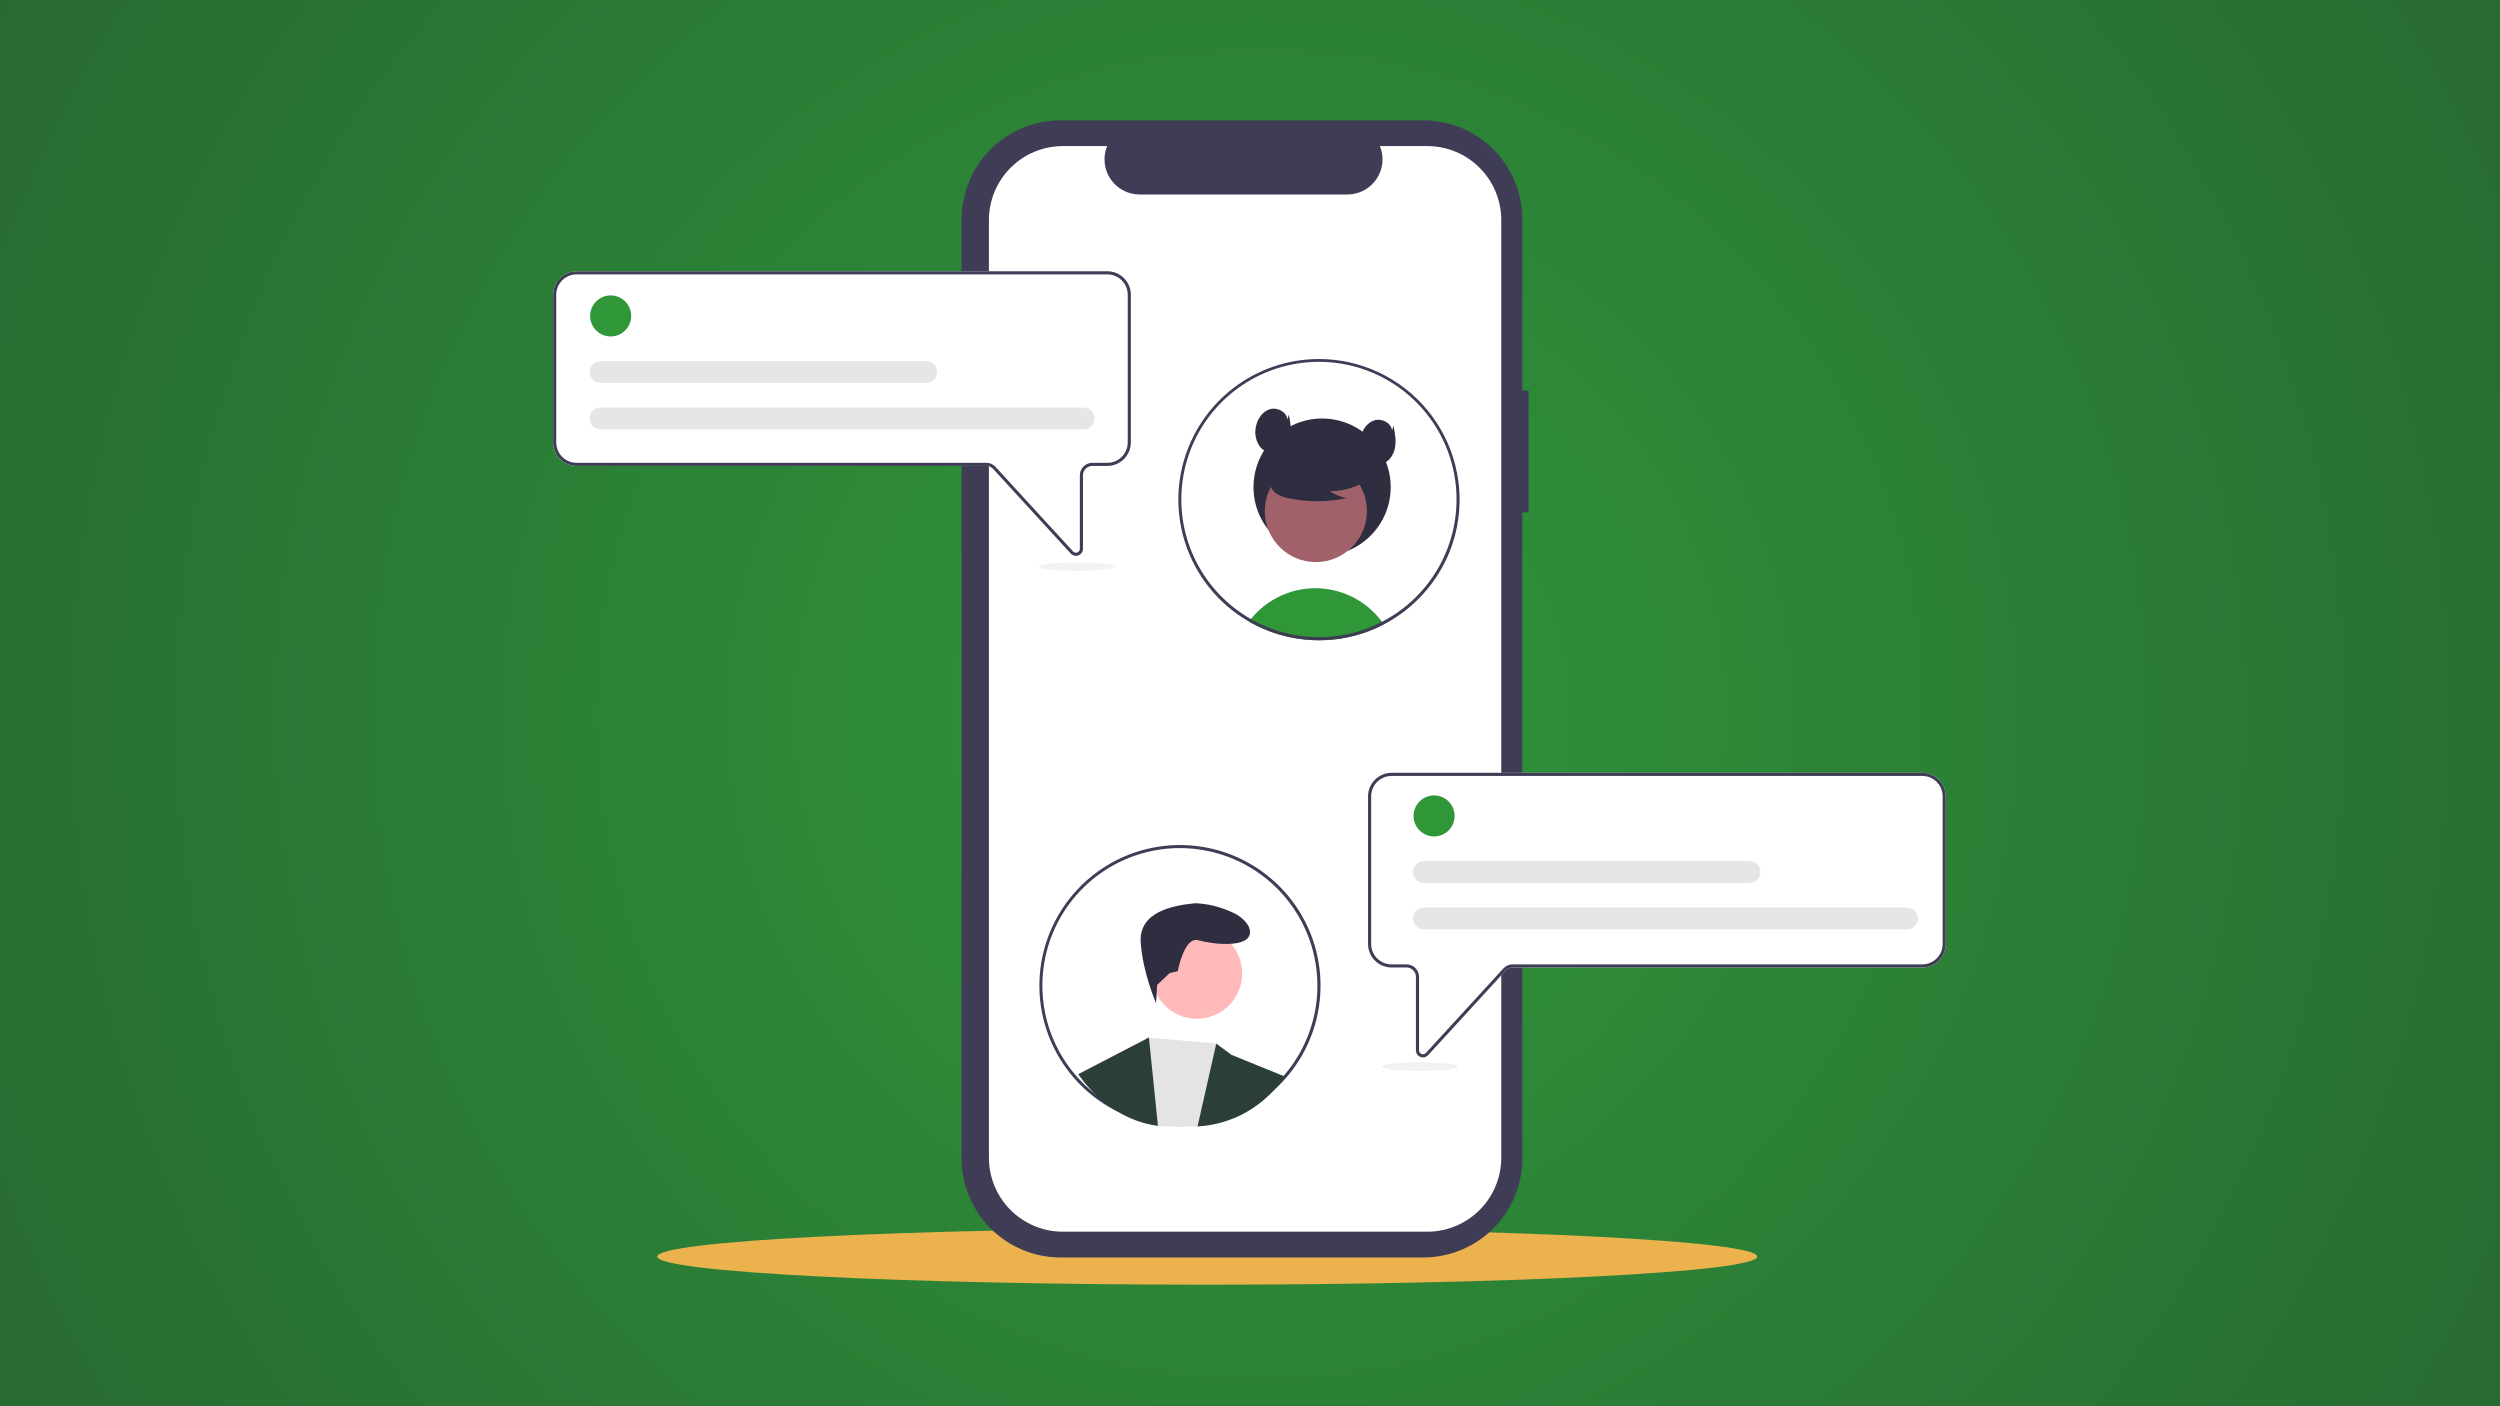 <?xml version="1.0" encoding="utf-8"?>
<svg xmlns="http://www.w3.org/2000/svg" fill="none" height="900" viewBox="0 0 1600 900" width="1600">
<rect x="0" y="0" width="1600" height="900" fill="#333333" stroke="none"/>
<rect fill="url(#paint0_radial_4_935)" height="900" width="1600"/>
<path d="M772.644 822.194C967.048 822.194 1124.64 814.135 1124.64 804.194C1124.64 794.253 967.048 786.194 772.644 786.194C578.239 786.194 420.644 794.253 420.644 804.194C420.644 814.135 578.239 822.194 772.644 822.194Z" fill="#EBB24E"/>
<path d="M978.297 249.947H974.298V140.402C974.298 123.587 967.619 107.46 955.728 95.57C943.838 83.68 927.712 77 910.897 77H678.81C661.995 77 645.868 83.68 633.978 95.57C622.088 107.46 615.408 123.586 615.408 140.402V741.376C615.408 758.191 622.088 774.318 633.978 786.208C645.868 798.098 661.994 804.778 678.81 804.778H910.896C927.712 804.778 943.838 798.098 955.728 786.208C967.618 774.318 974.298 758.192 974.298 741.376V327.923H978.297L978.297 249.947Z" fill="#3F3D56"/>
<path d="M960.804 140.844V740.934C960.803 753.492 955.815 765.536 946.935 774.416C938.055 783.295 926.012 788.284 913.454 788.284H680.254C667.696 788.284 655.652 783.295 646.772 774.416C637.892 765.536 632.904 753.492 632.904 740.934V140.844C632.904 128.286 637.893 116.243 646.772 107.363C655.652 98.483 667.696 93.495 680.254 93.494H708.544C707.153 96.91 706.624 100.616 707.002 104.284C707.38 107.953 708.654 111.472 710.711 114.533C712.768 117.594 715.546 120.102 718.801 121.837C722.055 123.573 725.686 124.482 729.374 124.484H862.334C866.022 124.482 869.652 123.573 872.907 121.837C876.161 120.102 878.939 117.594 880.996 114.533C883.053 111.472 884.327 107.953 884.705 104.284C885.083 100.616 884.554 96.91 883.164 93.494H913.454C926.012 93.495 938.055 98.483 946.935 107.363C955.815 116.243 960.803 128.286 960.804 140.844Z" fill="white"/>
<path d="M885.678 399.6C884.128 400.41 882.551 401.177 880.947 401.9C879.487 402.56 878.004 403.18 876.498 403.76C875.947 403.97 875.388 404.18 874.828 404.39C870.4 405.996 865.853 407.25 861.228 408.14C858.938 408.59 856.618 408.944 854.268 409.2C852.328 409.42 850.368 409.577 848.388 409.67C846.978 409.74 845.567 409.77 844.147 409.77C838.524 409.773 832.913 409.247 827.388 408.2C825.947 407.94 824.538 407.63 823.127 407.29C816.307 405.656 809.704 403.219 803.458 400.03C802.897 399.75 802.337 399.45 801.777 399.16C800.947 398.72 800.138 398.26 799.328 397.78C799.717 397.24 800.138 396.71 800.567 396.19C805.247 390.392 811.095 385.644 817.732 382.257C824.369 378.869 831.646 376.919 839.087 376.532C846.528 376.145 853.968 377.331 860.92 380.011C867.873 382.692 874.182 386.808 879.438 392.09C881.262 393.921 882.953 395.879 884.498 397.95C884.907 398.49 885.297 399.04 885.678 399.6Z" fill="#309739"/>
<path d="M846.143 355.673C870.394 355.673 890.053 336.014 890.053 311.764C890.053 287.513 870.394 267.854 846.143 267.854C821.893 267.854 802.234 287.513 802.234 311.764C802.234 336.014 821.893 355.673 846.143 355.673Z" fill="#2F2E41"/>
<path d="M857.822 355.735C873.659 347.078 879.48 327.221 870.822 311.384C862.165 295.546 842.308 289.726 826.471 298.383C810.633 307.041 804.813 326.898 813.47 342.735C822.128 358.572 841.985 364.393 857.822 355.735Z" fill="#A0616A"/>
<path d="M876.486 306.503C869.018 311.65 860.154 314.39 851.084 314.353C854.32 316.597 858.003 318.112 861.88 318.795C849.821 321.382 837.358 321.452 825.27 319.001C822.583 318.57 819.991 317.679 817.606 316.368C816.418 315.705 815.383 314.798 814.568 313.708C813.753 312.618 813.176 311.369 812.876 310.042C812.073 305.453 815.648 301.284 819.364 298.475C825.053 294.239 831.612 291.32 838.568 289.93C845.523 288.541 852.7 288.714 859.58 290.438C864.073 291.6 868.573 293.562 871.491 297.169C874.409 300.777 875.274 306.339 872.493 310.054L876.486 306.503Z" fill="#2F2E41"/>
<path d="M844.147 229.77C824.52 229.767 805.429 236.182 789.785 248.037C774.142 259.891 762.803 276.535 757.497 295.433C752.192 314.33 753.21 334.444 760.397 352.708C767.585 370.973 780.547 386.387 797.308 396.6L797.888 396.94C798.368 397.23 798.848 397.51 799.328 397.78C800.138 398.26 800.947 398.72 801.777 399.16C802.337 399.45 802.897 399.75 803.458 400.03C809.704 403.219 816.307 405.656 823.127 407.29C824.538 407.63 825.947 407.94 827.388 408.2C832.913 409.247 838.524 409.773 844.147 409.77C845.567 409.77 846.978 409.74 848.388 409.67C850.368 409.58 852.328 409.424 854.268 409.2C856.618 408.94 858.938 408.587 861.228 408.14C865.853 407.25 870.4 405.996 874.828 404.39C875.388 404.18 875.947 403.97 876.498 403.76C878.007 403.18 879.491 402.56 880.947 401.9C882.547 401.18 884.124 400.414 885.678 399.6C901.245 391.448 914.112 378.952 922.717 363.63C922.757 363.55 922.808 363.47 922.848 363.39C927.439 355.152 930.696 346.238 932.498 336.98C935.027 323.948 934.644 310.517 931.375 297.65C928.107 284.783 922.034 272.798 913.591 262.552C905.148 252.307 894.544 244.055 882.539 238.388C870.533 232.721 857.423 229.778 844.147 229.77ZM921.208 362.22C921.127 362.36 921.058 362.5 920.978 362.63C912.544 377.726 899.858 390.009 884.497 397.95C882.967 398.75 881.411 399.5 879.828 400.2C878.518 400.79 877.178 401.35 875.828 401.87C875.257 402.09 874.678 402.31 874.098 402.51C870.272 403.908 866.352 405.03 862.368 405.87C859.412 406.5 856.424 406.97 853.417 407.28C851.567 407.48 849.687 407.62 847.797 407.69C846.587 407.74 845.368 407.77 844.147 407.77C838.705 407.777 833.275 407.271 827.928 406.26C824.675 405.66 821.459 404.872 818.297 403.9C813.481 402.412 808.801 400.516 804.308 398.23C803.788 397.96 803.268 397.69 802.757 397.41C802.027 397.02 801.288 396.62 800.567 396.19C800.027 395.89 799.487 395.57 798.957 395.25C798.647 395.07 798.337 394.88 798.027 394.69C783.332 385.666 771.609 372.525 764.314 356.899C757.019 341.273 754.472 323.848 756.99 306.788C759.507 289.727 766.978 273.781 778.475 260.928C789.973 248.075 804.991 238.88 821.667 234.484C838.343 230.088 855.942 230.685 872.281 236.201C888.621 241.716 902.981 251.908 913.582 265.51C924.182 279.113 930.555 295.529 931.911 312.721C933.266 329.913 929.545 347.124 921.208 362.22Z" fill="#3F3D56"/>
<path d="M823.907 268.46C823.435 263.492 817.348 260.433 812.589 261.934C807.83 263.435 804.705 268.227 803.76 273.127C803.306 275.191 803.263 277.324 803.635 279.404C804.006 281.484 804.785 283.471 805.926 285.249C808.331 288.712 812.752 290.872 816.876 289.993C821.583 288.99 824.844 284.394 825.777 279.672C826.71 274.951 825.784 270.083 824.858 265.36L823.907 268.46Z" fill="#2F2E41"/>
<path d="M890.889 275.557C890.417 270.589 884.331 267.53 879.571 269.031C874.812 270.532 871.687 275.324 870.743 280.224C870.288 282.288 870.246 284.421 870.617 286.501C870.989 288.581 871.767 290.568 872.908 292.346C875.314 295.809 879.735 297.969 883.858 297.09C888.565 296.087 891.826 291.491 892.759 286.769C893.692 282.048 892.766 277.18 891.841 272.457L890.889 275.557Z" fill="#2F2E41"/>
<path d="M688.584 355.739C687.961 355.738 687.345 355.608 686.776 355.356C686.207 355.103 685.696 354.735 685.277 354.275L635.655 300.141C635.092 299.528 634.408 299.039 633.646 298.704C632.884 298.368 632.061 298.195 631.229 298.194H369.009C365.03 298.189 361.215 296.607 358.401 293.793C355.587 290.979 354.004 287.164 354 283.185V188.622C354.004 184.643 355.587 180.828 358.401 178.014C361.215 175.2 365.03 173.617 369.009 173.613H708.734C712.714 173.617 716.529 175.2 719.343 178.014C722.157 180.828 723.739 184.643 723.744 188.622V283.185C723.739 287.164 722.157 290.979 719.343 293.793C716.529 296.607 712.714 298.19 708.734 298.194H699.103C697.511 298.196 695.985 298.829 694.859 299.955C693.733 301.081 693.1 302.607 693.099 304.199V351.232C693.102 352.14 692.83 353.028 692.317 353.777C691.805 354.527 691.076 355.102 690.228 355.428C689.704 355.633 689.147 355.738 688.584 355.739Z" fill="white"/>
<path d="M688.584 355.739C687.961 355.738 687.345 355.608 686.776 355.356C686.207 355.103 685.696 354.735 685.277 354.275L635.655 300.141C635.092 299.528 634.408 299.039 633.646 298.704C632.884 298.368 632.061 298.195 631.229 298.194H369.009C365.03 298.189 361.215 296.607 358.401 293.793C355.587 290.979 354.004 287.164 354 283.185V188.622C354.004 184.643 355.587 180.828 358.401 178.014C361.215 175.2 365.03 173.617 369.009 173.613H708.734C712.714 173.617 716.529 175.2 719.343 178.014C722.157 180.828 723.739 184.643 723.744 188.622V283.185C723.739 287.164 722.157 290.979 719.343 293.793C716.529 296.607 712.714 298.19 708.734 298.194H699.103C697.511 298.196 695.985 298.829 694.859 299.955C693.733 301.081 693.1 302.607 693.099 304.199V351.232C693.102 352.14 692.83 353.028 692.317 353.777C691.805 354.527 691.076 355.102 690.228 355.428C689.704 355.633 689.147 355.738 688.584 355.739ZM369.009 175.613C365.56 175.617 362.253 176.989 359.815 179.428C357.376 181.866 356.004 185.173 356 188.622V283.185C356.004 286.634 357.376 289.94 359.815 292.379C362.254 294.818 365.56 296.19 369.009 296.194H631.229C632.338 296.195 633.436 296.427 634.451 296.873C635.467 297.32 636.379 297.973 637.129 298.79L686.751 352.923C687.092 353.295 687.537 353.555 688.028 353.669C688.519 353.783 689.033 353.747 689.503 353.564C689.973 353.381 690.377 353.061 690.661 352.645C690.946 352.229 691.098 351.736 691.099 351.232V304.199C691.101 302.077 691.945 300.042 693.446 298.541C694.946 297.041 696.981 296.196 699.103 296.194H708.734C712.184 296.19 715.49 294.818 717.929 292.379C720.368 289.94 721.74 286.634 721.744 283.185V188.622C721.74 185.173 720.368 181.866 717.929 179.428C715.49 176.989 712.184 175.617 708.734 175.613H369.009Z" fill="#3F3D56"/>
<path d="M390.816 215.327C398.07 215.327 403.95 209.447 403.95 202.193C403.95 194.94 398.07 189.06 390.816 189.06C383.563 189.06 377.682 194.94 377.682 202.193C377.682 209.447 383.563 215.327 390.816 215.327Z" fill="#309739"/>
<path d="M693.412 274.867H384.332C383.411 274.868 382.5 274.687 381.649 274.336C380.798 273.984 380.025 273.469 379.373 272.818C378.722 272.167 378.205 271.395 377.853 270.544C377.5 269.694 377.319 268.783 377.319 267.862C377.319 266.941 377.5 266.03 377.853 265.18C378.205 264.329 378.722 263.557 379.373 262.906C380.025 262.255 380.798 261.74 381.649 261.388C382.5 261.037 383.411 260.856 384.332 260.857H693.412C695.268 260.86 697.048 261.599 698.359 262.912C699.671 264.225 700.408 266.006 700.408 267.862C700.408 269.718 699.671 271.499 698.359 272.812C697.048 274.125 695.268 274.864 693.412 274.867Z" fill="#E6E6E6"/>
<path d="M592.72 245.097H384.332C383.411 245.098 382.5 244.918 381.649 244.566C380.798 244.215 380.025 243.699 379.373 243.048C378.722 242.398 378.205 241.625 377.853 240.775C377.5 239.924 377.319 239.013 377.319 238.092C377.319 237.172 377.5 236.26 377.853 235.41C378.205 234.559 378.722 233.787 379.373 233.136C380.025 232.486 380.798 231.97 381.649 231.618C382.5 231.267 383.411 231.086 384.332 231.088H592.72C594.578 231.088 596.359 231.826 597.673 233.139C598.987 234.453 599.725 236.234 599.725 238.092C599.725 239.95 598.987 241.732 597.673 243.045C596.359 244.359 594.578 245.097 592.72 245.097Z" fill="#E6E6E6"/>
<path d="M909.067 676.428C908.219 676.102 907.49 675.527 906.978 674.777C906.465 674.028 906.193 673.14 906.196 672.232V625.199C906.195 623.607 905.562 622.081 904.436 620.955C903.31 619.829 901.784 619.196 900.192 619.194H890.561C886.581 619.189 882.766 617.607 879.952 614.793C877.138 611.979 875.556 608.164 875.551 604.185V509.622C875.556 505.643 877.138 501.828 879.952 499.014C882.766 496.2 886.581 494.617 890.561 494.613H1230.29C1234.27 494.617 1238.08 496.2 1240.89 499.014C1243.71 501.828 1245.29 505.643 1245.29 509.622V604.185C1245.29 608.164 1243.71 611.979 1240.89 614.793C1238.08 617.607 1234.27 619.189 1230.29 619.194H968.066C967.234 619.195 966.411 619.368 965.649 619.704C964.887 620.039 964.203 620.528 963.64 621.141L914.018 675.275C913.599 675.735 913.088 676.103 912.519 676.356C911.95 676.608 911.334 676.738 910.711 676.739C910.148 676.738 909.591 676.633 909.067 676.428Z" fill="white"/>
<path d="M909.067 676.428C908.219 676.102 907.49 675.527 906.978 674.777C906.465 674.028 906.193 673.14 906.196 672.232V625.199C906.195 623.607 905.562 622.081 904.436 620.955C903.31 619.829 901.784 619.196 900.192 619.194H890.561C886.581 619.189 882.766 617.607 879.952 614.793C877.138 611.979 875.556 608.164 875.551 604.185V509.622C875.556 505.643 877.138 501.828 879.952 499.014C882.766 496.2 886.581 494.617 890.561 494.613H1230.29C1234.27 494.617 1238.08 496.2 1240.89 499.014C1243.71 501.828 1245.29 505.643 1245.29 509.622V604.185C1245.29 608.164 1243.71 611.979 1240.89 614.793C1238.08 617.607 1234.27 619.189 1230.29 619.194H968.066C967.234 619.195 966.411 619.368 965.649 619.704C964.887 620.039 964.203 620.528 963.64 621.141L914.018 675.275C913.599 675.735 913.088 676.103 912.519 676.356C911.95 676.608 911.334 676.738 910.711 676.739C910.148 676.738 909.591 676.633 909.067 676.428ZM890.561 496.613C887.111 496.617 883.805 497.989 881.366 500.428C878.927 502.866 877.555 506.173 877.551 509.622V604.185C877.555 607.634 878.927 610.94 881.366 613.379C883.805 615.818 887.111 617.19 890.561 617.194H900.192C902.314 617.196 904.349 618.041 905.849 619.541C907.35 621.042 908.194 623.077 908.197 625.199V672.232C908.197 672.736 908.349 673.229 908.634 673.645C908.918 674.061 909.322 674.381 909.792 674.564C910.262 674.747 910.776 674.783 911.267 674.669C911.758 674.555 912.203 674.295 912.544 673.923L962.166 619.79C962.916 618.973 963.828 618.32 964.844 617.873C965.859 617.426 966.957 617.195 968.066 617.194H1230.29C1233.73 617.19 1237.04 615.818 1239.48 613.379C1241.92 610.94 1243.29 607.634 1243.29 604.185V509.622C1243.29 506.173 1241.92 502.866 1239.48 500.428C1237.04 497.989 1233.73 496.617 1230.29 496.613H890.561Z" fill="#3F3D56"/>
<path d="M755.147 720.77C733.5 720.764 712.581 712.952 696.227 698.769C679.873 684.586 669.181 664.982 666.112 643.553C663.043 622.124 667.803 600.307 679.52 582.104C691.236 563.901 709.122 550.532 729.898 544.45C750.673 538.368 772.945 539.981 792.628 548.992C812.311 558.003 828.085 573.809 837.057 593.51C846.028 613.211 847.596 635.486 841.473 656.249C835.349 677.013 821.945 694.872 803.718 706.552C789.224 715.846 772.365 720.781 755.147 720.77ZM755.147 542.77C737.74 542.769 720.724 547.929 706.249 557.599C691.775 567.269 680.494 581.014 673.832 597.096C667.169 613.177 665.426 630.873 668.821 647.946C672.217 665.019 680.599 680.701 692.908 693.01C705.217 705.319 720.899 713.701 737.972 717.096C755.044 720.492 772.741 718.748 788.822 712.086C804.904 705.424 818.649 694.142 828.319 679.668C837.989 665.194 843.149 648.177 843.147 630.77C843.121 607.439 833.841 585.072 817.344 568.574C800.846 552.077 778.478 542.797 755.147 542.77Z" fill="#3F3D56"/>
<path d="M917.816 535.327C925.07 535.327 930.95 529.447 930.95 522.194C930.95 514.94 925.07 509.06 917.816 509.06C910.563 509.06 904.682 514.94 904.682 522.194C904.682 529.447 910.563 535.327 917.816 535.327Z" fill="#309739"/>
<path d="M1220.41 594.867H911.332C910.411 594.868 909.5 594.687 908.649 594.336C907.798 593.984 907.025 593.469 906.373 592.818C905.722 592.168 905.205 591.395 904.853 590.545C904.5 589.694 904.319 588.783 904.319 587.862C904.319 586.941 904.5 586.03 904.853 585.18C905.205 584.329 905.722 583.557 906.373 582.906C907.025 582.256 907.798 581.74 908.649 581.388C909.5 581.037 910.411 580.856 911.332 580.857H1220.41C1222.27 580.857 1224.05 581.595 1225.36 582.909C1226.68 584.223 1227.42 586.004 1227.42 587.862C1227.42 589.72 1226.68 591.501 1225.36 592.815C1224.05 594.129 1222.27 594.867 1220.41 594.867Z" fill="#E6E6E6"/>
<path d="M1119.72 565.097H911.332C910.411 565.098 909.5 564.918 908.649 564.566C907.798 564.215 907.025 563.699 906.373 563.048C905.722 562.398 905.205 561.625 904.853 560.775C904.5 559.924 904.319 559.013 904.319 558.092C904.319 557.172 904.5 556.26 904.853 555.41C905.205 554.559 905.722 553.787 906.373 553.136C907.025 552.486 907.798 551.97 908.649 551.618C909.5 551.267 910.411 551.087 911.332 551.088H1119.72C1121.58 551.09 1123.36 551.829 1124.67 553.142C1125.98 554.456 1126.72 556.236 1126.72 558.092C1126.72 559.949 1125.98 561.729 1124.67 563.042C1123.36 564.356 1121.58 565.095 1119.72 565.097Z" fill="#E6E6E6"/>
<path d="M908.644 685.38C922.177 685.38 933.148 684.163 933.148 682.661C933.148 681.159 922.177 679.941 908.644 679.941C895.11 679.941 884.14 681.159 884.14 682.661C884.14 684.163 895.11 685.38 908.644 685.38Z" fill="#F2F2F2"/>
<path d="M689.644 365.38C703.177 365.38 714.148 364.163 714.148 362.661C714.148 361.159 703.177 359.941 689.644 359.941C676.11 359.941 665.14 361.159 665.14 362.661C665.14 364.163 676.11 365.38 689.644 365.38Z" fill="#F2F2F2"/>
<g clip-path="url(#clip0_4_935)">
<path d="M766 652C782.016 652 795 639.016 795 623C795 606.984 782.016 594 766 594C749.984 594 737 606.984 737 623C737 639.016 749.984 652 766 652Z" fill="#FFB9B9"/>
<path d="M779.341 667.894L796 689.25L788.13 853L726.492 851.69L716 708.901L729.114 672.22L733.86 664L779.341 667.894Z" fill="#E4E4E4"/>
<path d="M808 750.824L822.235 805.725L808 860.627L831.294 892L852 792.654C852 792.654 836.47 711.608 835.176 702.458C833.882 693.307 831.294 692 831.294 692L820.941 693.307L808 750.824Z" fill="#2F2E41"/>
<path d="M703 771.639L693.878 788.612L691.272 817.333L696.484 849.972L678.242 880L660 797.75L679.545 692H687.364L703 771.639Z" fill="#2F2E41"/>
<path d="M740.579 630.31L739.891 642C739.891 642 731.375 622.819 730.056 603.101C728.736 583.384 751.171 579.44 764.368 578.126C777.565 576.811 800 586.013 800 596.529C800 607.045 776.245 604.416 767.007 601.787C757.77 599.158 753.81 621.504 753.81 621.504L748.532 622.819L740.579 630.31Z" fill="#2F2E41"/>
<path d="M811.713 769.294L806.488 818.998L816.938 849.082L823.469 877.858C823.469 877.858 823.469 905.326 797.345 906.634C771.22 907.942 695.459 905.326 695.459 905.326C695.459 905.326 685.01 904.018 675.866 883.09C666.722 862.162 694.153 842.542 694.153 842.542L701.99 815.074L699.378 781.066L681.091 692.122L735.299 664L749.014 798.07L778.404 667.924L788.201 675.118L830 692.122L811.713 769.294Z" fill="#2B3F37"/>
</g>
<defs>
<radialGradient cx="0" cy="0" gradientTransform="translate(806.5 457) rotate(145.794) scale(2095.46 2075.59)" gradientUnits="userSpaceOnUse" id="paint0_radial_4_935" r="1">
<stop stop-color="#2F9639"/>
<stop offset="1" stop-color="#1E322A"/>
</radialGradient>
<clipPath id="clip0_4_935">
<rect fill="white" height="143" rx="71.5" width="157" x="677" y="578"/>
</clipPath>
</defs>
</svg>